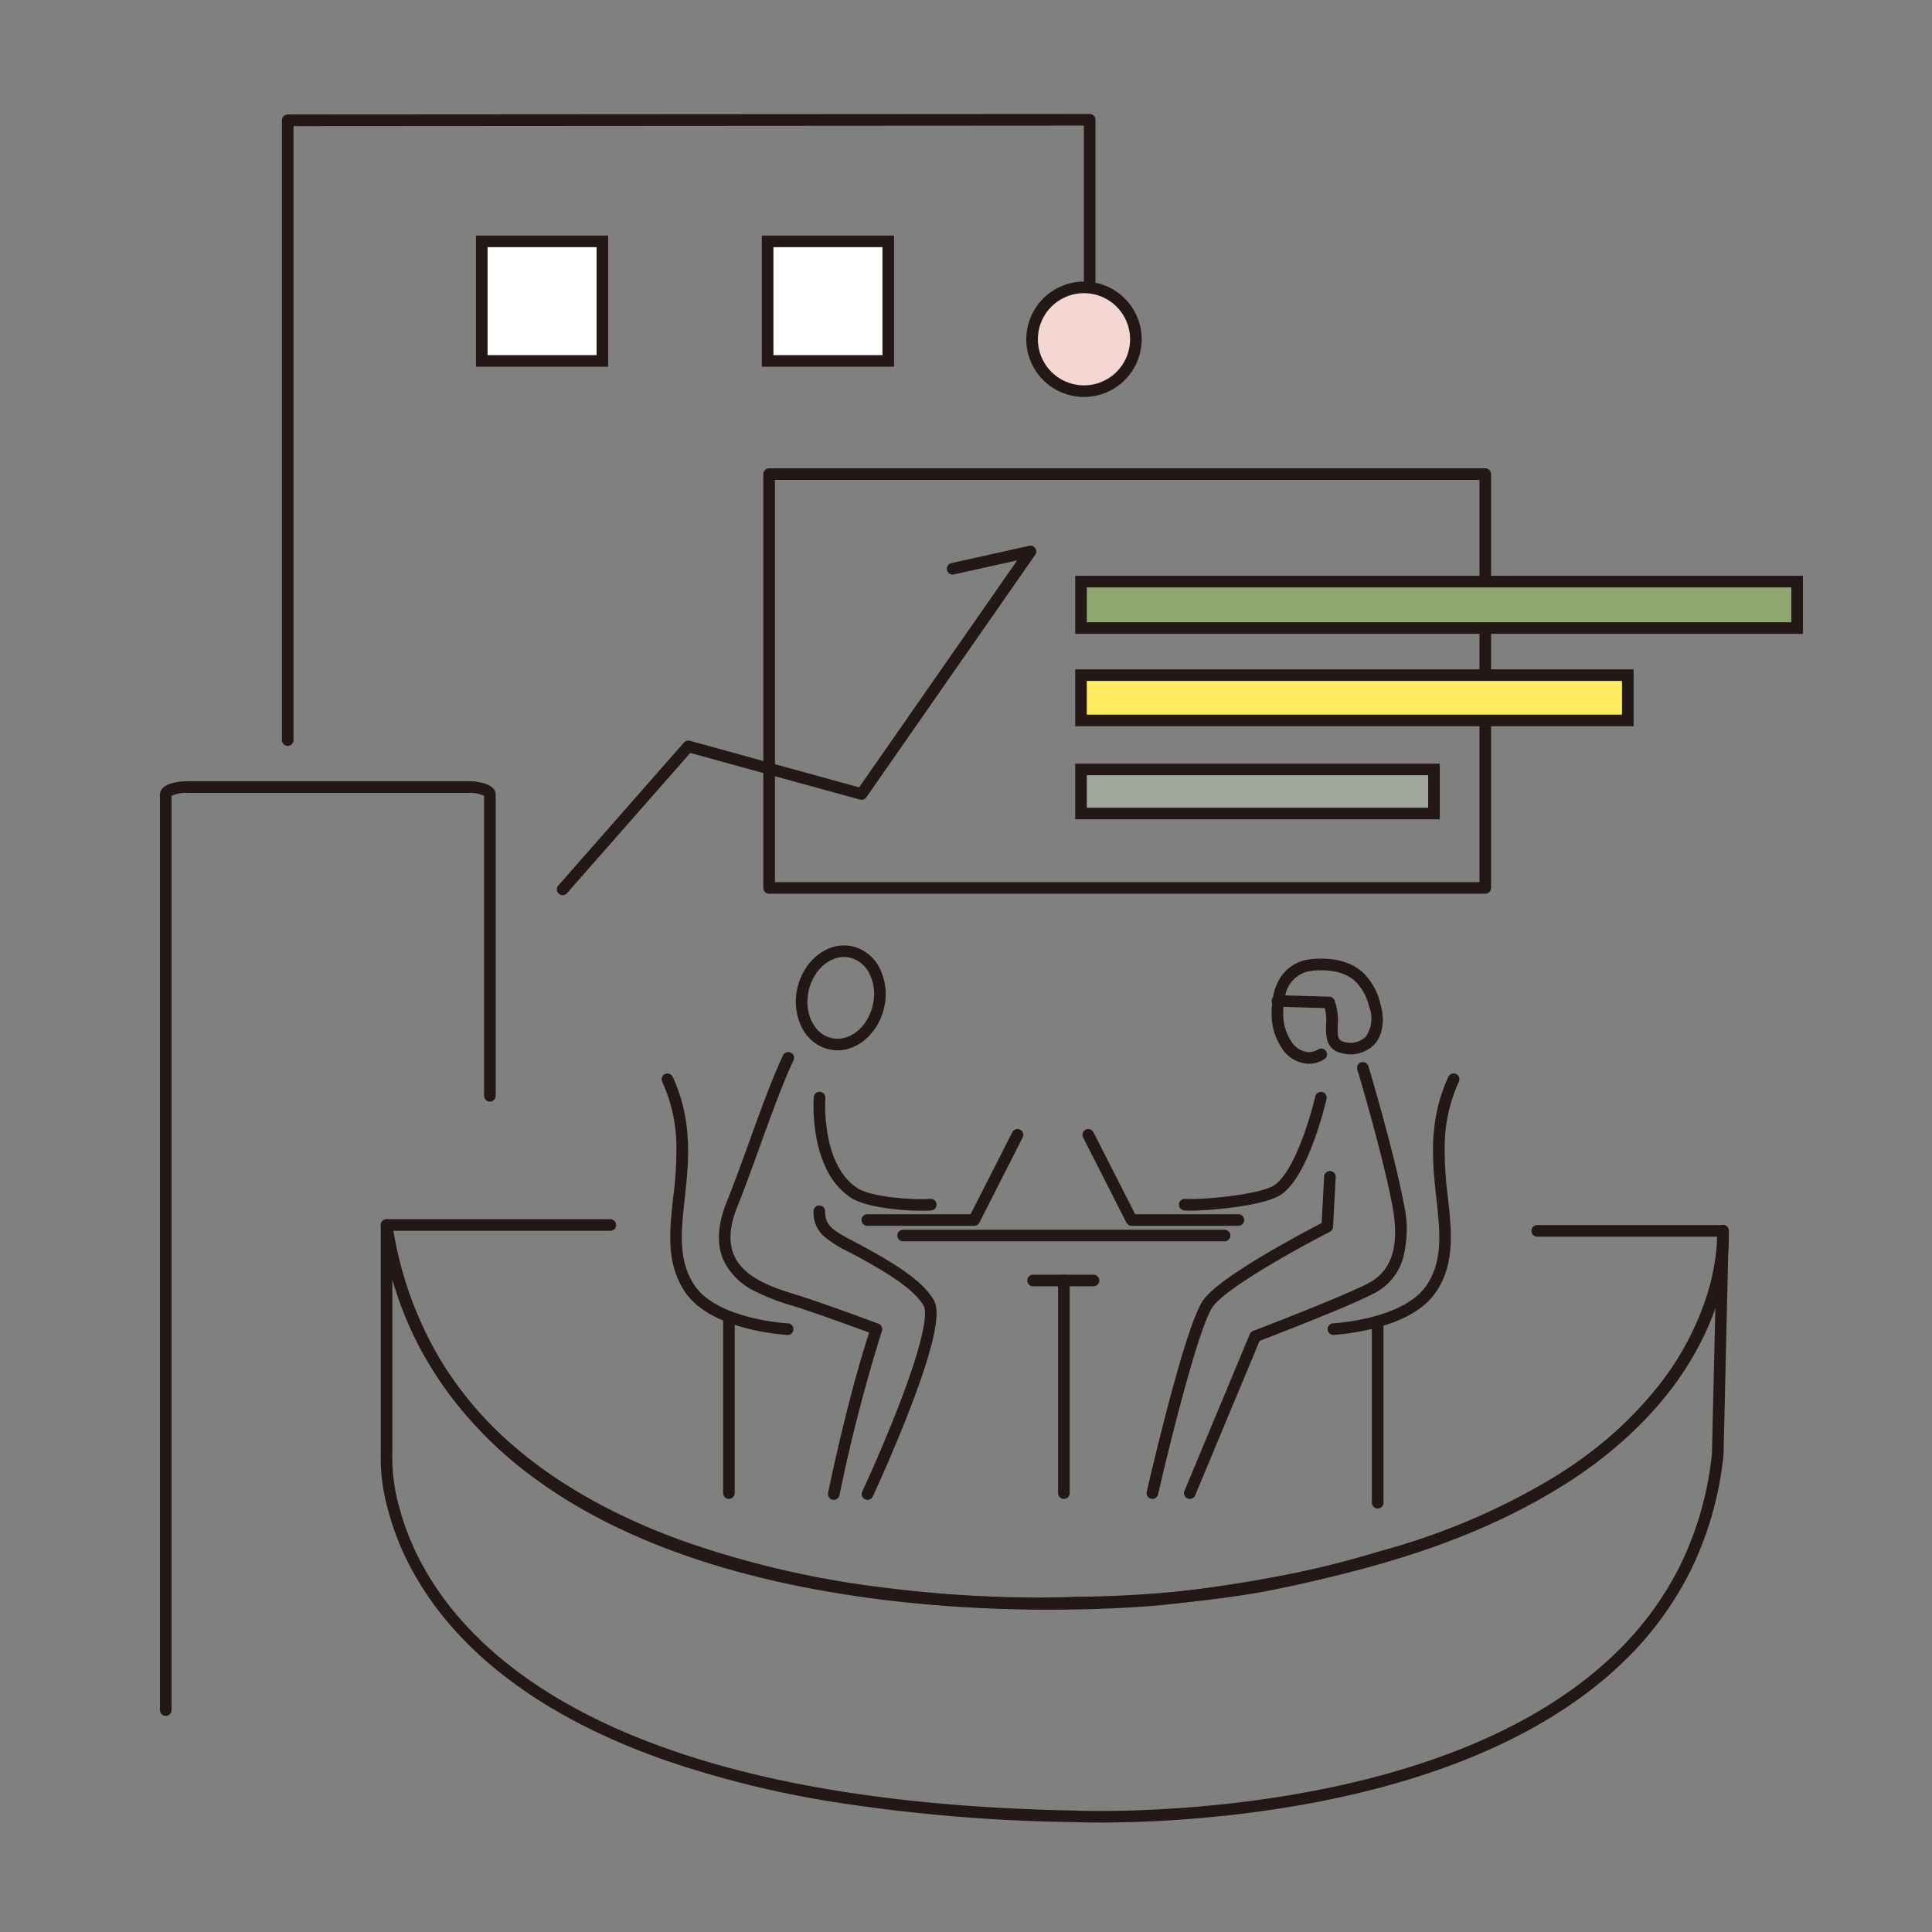 <svg xmlns="http://www.w3.org/2000/svg" width="250" height="250" viewBox="0 0 250 250">
  <rect x="0" y="0" width="250" height="250" fill="#808080" stroke="none"/>
  <g id="Group_2415" data-name="Group 2415" transform="translate(-1164 -1150)">
    <g id="Group_1390" data-name="Group 1390" transform="translate(1119.568 1105.714)">
      <path id="Path_10136" data-name="Path 10136" d="M99.123,140.8a.75.75,0,0,1-.75-.75v-80.2a.75.75,0,0,1,.75-.75l103.77-.066a.75.75,0,0,1,.75.75V88.141a.75.75,0,1,1-1.5,0V60.54l-102.27.065v79.446A.75.75,0,0,1,99.123,140.8Z" transform="translate(-17.458 0)" fill="#231815"/>
      <path id="Path_10137" data-name="Path 10137" d="M65.88,361.816a.75.75,0,0,1-.75-.75V242.6c0-.428.231-1.018,1.332-1.4a7.129,7.129,0,0,1,2.241-.326H105a7.127,7.127,0,0,1,2.241.326c1.1.379,1.332.969,1.332,1.4v38.98a.75.75,0,0,1-1.5,0V242.766A4.414,4.414,0,0,0,105,242.38H68.7a4.415,4.415,0,0,0-2.074.386v118.3A.75.75,0,0,1,65.88,361.816Z" transform="translate(0 -95.496)" fill="#231815"/>
      <g id="Group_1387" data-name="Group 1387" transform="translate(130.802 167.374)">
        <path id="Path_10138" data-name="Path 10138" d="M257.264,340.884c-2.639,0-7.267-.4-9.24-1.707a9.2,9.2,0,0,1-3.1-3.644,15.754,15.754,0,0,1-1.352-4.275,22.4,22.4,0,0,1-.313-5.069.75.75,0,0,1,1.5.112h0c-.006.085-.572,8.52,4.1,11.627,1.833,1.219,7.232,1.581,9.491,1.426a.75.75,0,1,1,.1,1.5C258.133,340.872,257.729,340.884,257.264,340.884Z" transform="translate(-224.332 -307.307)" fill="#231815"/>
        <path id="Path_10139" data-name="Path 10139" d="M232.313,372.62a.751.751,0,0,1-.736-.9c.025-.121,2.426-11.928,5.312-20.74-1.8-.666-6.766-2.488-9.739-3.422l-.247-.077a27.847,27.847,0,0,1-4.788-1.852,8.651,8.651,0,0,1-4-3.863c-.99-2.094-.875-4.681.341-7.69.96-2.375,1.951-5.119,2.909-7.773,1.436-3.978,2.921-8.091,4.379-11.189a.75.75,0,1,1,1.357.639c-1.428,3.034-2.9,7.114-4.325,11.059-.963,2.667-1.958,5.425-2.929,7.826-1.053,2.6-1.179,4.787-.376,6.487,1.362,2.882,5.13,4.063,7.881,4.924l.248.078c3.7,1.163,10.425,3.674,10.492,3.7a.75.75,0,0,1,.448.942,216.04,216.04,0,0,0-5.492,21.249A.75.75,0,0,1,232.313,372.62Z" transform="translate(-210.792 -301.629)" fill="#231815"/>
        <path id="Path_10140" data-name="Path 10140" d="M250.218,394.568a.75.75,0,0,1-.679-1.067c.025-.053,2.5-5.384,4.7-11.057,4.015-10.371,3.5-12.568,3.246-12.994-1.306-2.2-4.728-4.233-7.832-5.968-.646-.361-1.236-.671-1.807-.971a14.932,14.932,0,0,1-3.276-2.053,4.159,4.159,0,0,1-1.342-3.232.75.75,0,0,1,1.5,0c0,1.858.98,2.468,3.816,3.957.552.29,1.178.619,1.841.99,3.424,1.914,6.893,3.994,8.389,6.511.624,1.05.978,3.675-3.139,14.309-2.214,5.718-4.709,11.088-4.734,11.142A.75.75,0,0,1,250.218,394.568Z" transform="translate(-224.332 -323.577)" fill="#231815"/>
        <path id="Path_10141" data-name="Path 10141" d="M218.145,354.323h-.039a29.176,29.176,0,0,1-5.268-.858c-3.845-1-6.522-2.578-7.957-4.7-2.473-3.664-2.016-7.843-1.531-12.268a46.167,46.167,0,0,0,.4-7.2,20.442,20.442,0,0,0-1.827-7.748.75.75,0,0,1,1.363-.626c2.645,5.765,2.065,11.065,1.553,15.741-.473,4.323-.882,8.057,1.284,11.265,2.957,4.382,11.968,4.9,12.058,4.9a.75.75,0,0,1-.038,1.5Z" transform="translate(-202.606 -304.672)" fill="#231815"/>
        <path id="Path_10142" data-name="Path 10142" d="M344.285,340.871c-.3,0-.564-.007-.771-.021a.75.75,0,1,1,.1-1.5c2.287.157,9.79-.558,11.584-1.794,2.573-1.772,4.673-8.889,5.265-11.481a.75.75,0,0,1,1.462.334,49.331,49.331,0,0,1-1.543,5.18c-1.342,3.723-2.8,6.146-4.333,7.2C353.976,340.225,347.169,340.871,344.285,340.871Z" transform="translate(-276.633 -307.307)" fill="#231815"/>
        <path id="Path_10143" data-name="Path 10143" d="M344.952,373.928a.75.75,0,0,1-.692-1.039l8.456-20.283a.75.75,0,0,1,.425-.412c.113-.043,11.37-4.336,14.9-6.161,3.078-1.593,4.1-4.9,3.111-10.1-1.273-6.735-4.49-17.445-4.522-17.553a.75.75,0,1,1,1.436-.433c.033.108,3.272,10.9,4.56,17.707a14.757,14.757,0,0,1-.153,7.376,7.424,7.424,0,0,1-3.742,4.338c-3.317,1.716-12.888,5.4-14.752,6.116l-8.332,19.986A.75.75,0,0,1,344.952,373.928Z" transform="translate(-277.361 -303.061)" fill="#231815"/>
        <path id="Path_10144" data-name="Path 10144" d="M334.752,389.515a.751.751,0,0,1-.732-.917c.012-.053,1.241-5.415,2.738-11.1,2.03-7.706,3.576-12.328,4.6-13.736,1.042-1.44,4.011-3.59,8.824-6.39,2.829-1.646,5.5-3.05,6.471-3.553l.322-6.017a.75.75,0,1,1,1.5.08l-.345,6.446a.75.75,0,0,1-.408.628c-3.585,1.826-13.294,7.127-15.147,9.685-1.836,2.535-5.737,18.395-7.086,24.291A.75.75,0,0,1,334.752,389.515Z" transform="translate(-272.004 -318.648)" fill="#231815"/>
        <path id="Path_10145" data-name="Path 10145" d="M372.895,302.824a4.285,4.285,0,0,1-3.487-2.01,7.892,7.892,0,0,1-1.327-4.515,12.54,12.54,0,0,1,.064-1.3.751.751,0,0,1,.112-.787,7.141,7.141,0,0,1,.8-2.283,5.286,5.286,0,0,1,3.268-2.5.754.754,0,0,1,.084-.019l.85-.138.06-.007c2.837-.229,5.052.362,6.583,1.757a8.287,8.287,0,0,1,2.256,4.052c.606,2.172.3,4.109-.841,5.314a4.4,4.4,0,0,1-4.31,1.025l-.052-.013a2.319,2.319,0,0,1-1.664-1.568,6.282,6.282,0,0,1-.161-2.031,7.671,7.671,0,0,0-.155-2.184l-5.368-.154q-.028.4-.027.827a6.386,6.386,0,0,0,1.054,3.652,2.838,2.838,0,0,0,2.26,1.373,2.308,2.308,0,0,0,1.213-.357.75.75,0,1,1,.781,1.281A3.786,3.786,0,0,1,372.895,302.824Zm4.463-2.86a2.924,2.924,0,0,0,2.871-.6,4.091,4.091,0,0,0,.486-3.88,6.906,6.906,0,0,0-1.821-3.346c-1.207-1.1-3.031-1.561-5.422-1.373l-.776.126a3.985,3.985,0,0,0-2.855,3.085l5.7.163a.75.75,0,0,1,.67.46,7.689,7.689,0,0,1,.422,3.246C376.594,299.335,376.661,299.748,377.358,299.964Z" transform="translate(-289.902 -288.259)" fill="#231815"/>
        <path id="Path_10146" data-name="Path 10146" d="M384.127,354.323a.75.75,0,0,1-.038-1.5c.09,0,9.1-.521,12.059-4.9,2.165-3.208,1.757-6.942,1.283-11.265-.512-4.676-1.092-9.976,1.553-15.741a.75.75,0,0,1,1.363.626,20.441,20.441,0,0,0-1.827,7.748,46.161,46.161,0,0,0,.4,7.2c.484,4.424.942,8.6-1.531,12.267-1.435,2.126-4.112,3.709-7.957,4.7a29.178,29.178,0,0,1-5.268.858Z" transform="translate(-297.935 -304.672)" fill="#231815"/>
        <path id="Line_6793" data-name="Line 6793" d="M41.6.75H0A.75.75,0,0,1-.75,0,.75.75,0,0,1,0-.75H41.6a.75.75,0,0,1,.75.75A.75.75,0,0,1,41.6.75Z" transform="translate(30.493 36.791)" fill="#231815"/>
        <path id="Line_6794" data-name="Line 6794" d="M7.813.75H0A.75.75,0,0,1-.75,0,.75.75,0,0,1,0-.75H7.813a.75.75,0,0,1,.75.75A.75.75,0,0,1,7.813.75Z" transform="translate(47.312 42.608)" fill="#231815"/>
        <path id="Line_6795" data-name="Line 6795" d="M0,28.259a.75.75,0,0,1-.75-.75V0A.75.75,0,0,1,0-.75.75.75,0,0,1,.75,0V27.509A.75.75,0,0,1,0,28.259Z" transform="translate(51.295 42.608)" fill="#231815"/>
        <path id="Line_6796" data-name="Line 6796" d="M0,23.507a.75.75,0,0,1-.75-.75V0A.75.75,0,0,1,0-.75.75.75,0,0,1,.75,0V22.757A.75.75,0,0,1,0,23.507Z" transform="translate(7.95 47.36)" fill="#231815"/>
        <path id="Line_6797" data-name="Line 6797" d="M0,23.507a.75.75,0,0,1-.75-.75V0A.75.75,0,0,1,0-.75.75.75,0,0,1,.75,0V22.757A.75.75,0,0,1,0,23.507Z" transform="translate(91.899 48.606)" fill="#231815"/>
        <path id="Path_10147" data-name="Path 10147" d="M244.658,285.611h0a4.93,4.93,0,0,1,1.106.126,5.305,5.305,0,0,1,3.549,2.929,7.518,7.518,0,0,1,.519,5.025c-.734,3.183-3.273,5.493-6.035,5.493a4.928,4.928,0,0,1-1.106-.126,5.305,5.305,0,0,1-3.548-2.929,7.519,7.519,0,0,1-.519-5.025C239.357,287.922,241.9,285.611,244.658,285.611Zm-.861,12.074c2.071,0,3.995-1.821,4.574-4.331a6.017,6.017,0,0,0-.4-4.021,3.834,3.834,0,0,0-2.542-2.135,3.425,3.425,0,0,0-.769-.088c-2.071,0-3.994,1.821-4.574,4.331-.661,2.867.659,5.628,2.943,6.155A3.427,3.427,0,0,0,243.8,297.685Z" transform="translate(-221.805 -286.361)" fill="#231815"/>
        <path id="Path_10148" data-name="Path 10148" d="M270.9,348.167H257.07a.75.75,0,0,1,0-1.5h13.365l5.4-10.613a.75.75,0,1,1,1.337.68l-5.6,11.023A.75.75,0,0,1,270.9,348.167Z" transform="translate(-231.209 -312.637)" fill="#231815"/>
        <path id="Path_10149" data-name="Path 10149" d="M336.7,348.167H322.875a.75.75,0,0,1-.669-.41l-5.6-11.023a.75.75,0,0,1,1.337-.68l5.4,10.613H336.7a.75.75,0,0,1,0,1.5Z" transform="translate(-262.823 -312.637)" fill="#231815"/>
      </g>
      <path id="Rectangle_774" data-name="Rectangle 774" d="M0-.75H92.667a.75.75,0,0,1,.75.75V53.547a.75.75,0,0,1-.75.75H0a.75.75,0,0,1-.75-.75V0A.75.75,0,0,1,0-.75ZM91.917.75H.75V52.8H91.917Z" transform="translate(143.959 105.636)" fill="#231815"/>
      <rect id="Rectangle_775" data-name="Rectangle 775" width="92.667" height="6.011" transform="translate(184.314 119.543)" fill="#90a670"/>
      <path id="Rectangle_775_-_Outline" data-name="Rectangle 775 - Outline" d="M-.75-.75H93.417V6.761H-.75ZM91.917.75H.75V5.261H91.917Z" transform="translate(184.314 119.543)" fill="#231815"/>
      <rect id="Rectangle_776" data-name="Rectangle 776" width="70.755" height="5.864" transform="translate(184.314 131.647)" fill="#ffec60"/>
      <path id="Rectangle_776_-_Outline" data-name="Rectangle 776 - Outline" d="M-.75-.75H71.505V6.614H-.75ZM70.005.75H.75V5.114H70.005Z" transform="translate(184.314 131.647)" fill="#231815"/>
      <rect id="Rectangle_777" data-name="Rectangle 777" width="45.673" height="5.701" transform="translate(184.314 143.854)" fill="#9fa79d"/>
      <path id="Rectangle_777_-_Outline" data-name="Rectangle 777 - Outline" d="M-.75-.75H46.423v7.2H-.75ZM44.923.75H.75v4.2H44.923Z" transform="translate(184.314 143.854)" fill="#231815"/>
      <g id="Group_1388" data-name="Group 1388" transform="translate(106.772 75.519)">
        <path id="Path_10150" data-name="Path 10150" d="M152,108.387h15.607V92.916H152Z" transform="translate(-151.998 -92.916)" fill="#fff"/>
        <path id="Path_10150_-_Outline" data-name="Path 10150 - Outline" d="M168.355,109.137H151.248V92.166h17.107Zm-15.607-1.5h14.107V93.666H152.748Z" transform="translate(-151.998 -92.916)" fill="#231815"/>
      </g>
      <g id="Group_1389" data-name="Group 1389" transform="translate(143.764 75.519)">
        <path id="Path_10151" data-name="Path 10151" d="M229.9,108.387h15.608V92.916H229.9Z" transform="translate(-229.903 -92.916)" fill="#fff"/>
        <path id="Path_10151_-_Outline" data-name="Path 10151 - Outline" d="M246.261,109.137H229.153V92.166h17.108Zm-15.608-1.5h14.108V93.666H230.653Z" transform="translate(-229.903 -92.916)" fill="#231815"/>
      </g>
      <circle id="Ellipse_33" data-name="Ellipse 33" cx="6.714" cy="6.714" r="6.714" transform="translate(177.985 81.474)" fill="#f4d7d3"/>
      <path id="Ellipse_33_-_Outline" data-name="Ellipse 33 - Outline" d="M6.714-.75A7.464,7.464,0,1,1-.75,6.714,7.473,7.473,0,0,1,6.714-.75Zm0,13.428A5.964,5.964,0,1,0,.75,6.714,5.971,5.971,0,0,0,6.714,12.678Z" transform="translate(177.985 81.474)" fill="#231815"/>
      <path id="Path_10152" data-name="Path 10152" d="M211.937,410.759c-5,0-9.975-.2-14.8-.589a151.912,151.912,0,0,1-17.543-2.415c-14.049-2.821-25.639-7.544-34.447-14.04a50.594,50.594,0,0,1-12.8-13.532,49.532,49.532,0,0,1-7.035-19.085.75.75,0,0,1,.741-.866h28.957a.75.75,0,0,1,0,1.5H126.933a47.8,47.8,0,0,0,6.677,17.646,49.1,49.1,0,0,0,12.429,13.129c8.63,6.364,20.019,11,33.852,13.776a150.4,150.4,0,0,0,17.369,2.391c4.864.394,9.888.593,14.93.584,8.582-.012,14.3-.616,14.36-.622,17.165-1.888,31.623-5.551,42.969-10.887,9.032-4.247,16.116-9.555,21.056-15.775a38.327,38.327,0,0,0,4.77-7.67,32.78,32.78,0,0,0,2.231-6.459,24.727,24.727,0,0,0,.672-5.357h-23.3a.75.75,0,0,1,0-1.5h24.027a.75.75,0,0,1,.747.688,23.2,23.2,0,0,1-.686,6.5,34.283,34.283,0,0,1-2.332,6.755,39.829,39.829,0,0,1-4.956,7.972c-5.085,6.4-12.35,11.853-21.593,16.2-11.5,5.406-26.114,9.114-43.446,11.021-.059.006-5.861.619-14.521.631Z" transform="translate(-31.599 -158.176)" fill="#231815"/>
      <path id="Path_10153" data-name="Path 10153" d="M126.031,360.233a.75.75,0,0,1,.742.643,46.834,46.834,0,0,0,4.721,14.975,45.491,45.491,0,0,0,8.576,11.509c6.135,6.014,14.332,10.9,24.364,14.516a123.341,123.341,0,0,0,26.484,6.085,160.111,160.111,0,0,0,19.454,1.221c2.846,0,4.531-.091,4.547-.092h.027a151.619,151.619,0,0,0,23.545-2,149.4,149.4,0,0,0,16.117-3.916l.128-.036a87.181,87.181,0,0,0,23-9.92,50.9,50.9,0,0,0,12.988-11.566,37.406,37.406,0,0,0,5.868-10.7,29.588,29.588,0,0,0,1.575-7.337l.044-1.894a.75.75,0,0,1,1.5-.032,15.684,15.684,0,0,1-.044,2l-.628,26.925q0,.031,0,.062a44.233,44.233,0,0,1-4.229,14.949,42.824,42.824,0,0,1-8.318,11.471c-5.97,5.92-14.035,10.712-23.972,14.244-17.673,6.281-36.736,6.959-44.111,6.959-2.1,0-3.328-.053-3.466-.059a219.431,219.431,0,0,1-30.691-2.548,128.948,128.948,0,0,1-22.769-5.665c-11.341-4.059-20.251-9.6-26.485-16.463a40.5,40.5,0,0,1-5.98-8.514,34.789,34.789,0,0,1-2.845-7.386,24.566,24.566,0,0,1-.886-7.214V360.983a.75.75,0,0,1,.7-.748Zm84.34,50.45a161.635,161.635,0,0,1-19.639-1.233,124.834,124.834,0,0,1-26.807-6.163c-10.236-3.692-18.616-8.69-24.905-14.856a46.989,46.989,0,0,1-8.857-11.889,46.48,46.48,0,0,1-3.382-8.494v22.428q0,.029,0,.059a23.393,23.393,0,0,0,.863,6.844,33.346,33.346,0,0,0,2.74,7.056,39.059,39.059,0,0,0,5.761,8.167c6.074,6.67,14.784,12.063,25.888,16.031,13.98,5,31.792,7.723,52.942,8.108h.021c.012,0,1.263.058,3.407.058,7.3,0,26.156-.67,43.609-6.873,9.727-3.457,17.606-8.132,23.418-13.9a41.327,41.327,0,0,0,8.028-11.069,42.729,42.729,0,0,0,4.079-14.413l.444-19.028a38.927,38.927,0,0,1-6.073,11.054,52.389,52.389,0,0,1-13.367,11.911,88.667,88.667,0,0,1-23.394,10.1l-.128.036a150.6,150.6,0,0,1-16.27,3.951,153.016,153.016,0,0,1-23.761,2.02C214.809,410.6,213.159,410.683,210.371,410.683Z" transform="translate(-31.579 -158.176)" fill="#231815"/>
      <path id="Path_10154" data-name="Path 10154" d="M174.049,221.9a.75.75,0,0,1-.563-1.245l16.254-18.5a.75.75,0,0,1,.762-.228l21.908,6.025,20.457-29.374-8.212,1.825a.75.75,0,0,1-.325-1.464l10.089-2.242a.75.75,0,0,1,.778,1.161l-21.859,31.387a.75.75,0,0,1-.814.295L190.557,203.5l-15.944,18.144A.748.748,0,0,1,174.049,221.9Z" transform="translate(-56.807 -61.783)" fill="#231815"/>
    </g>
    <rect id="Rectangle_1004" data-name="Rectangle 1004" width="250" height="250" transform="translate(1164 1150)" fill="none"/>
  </g>
</svg>
